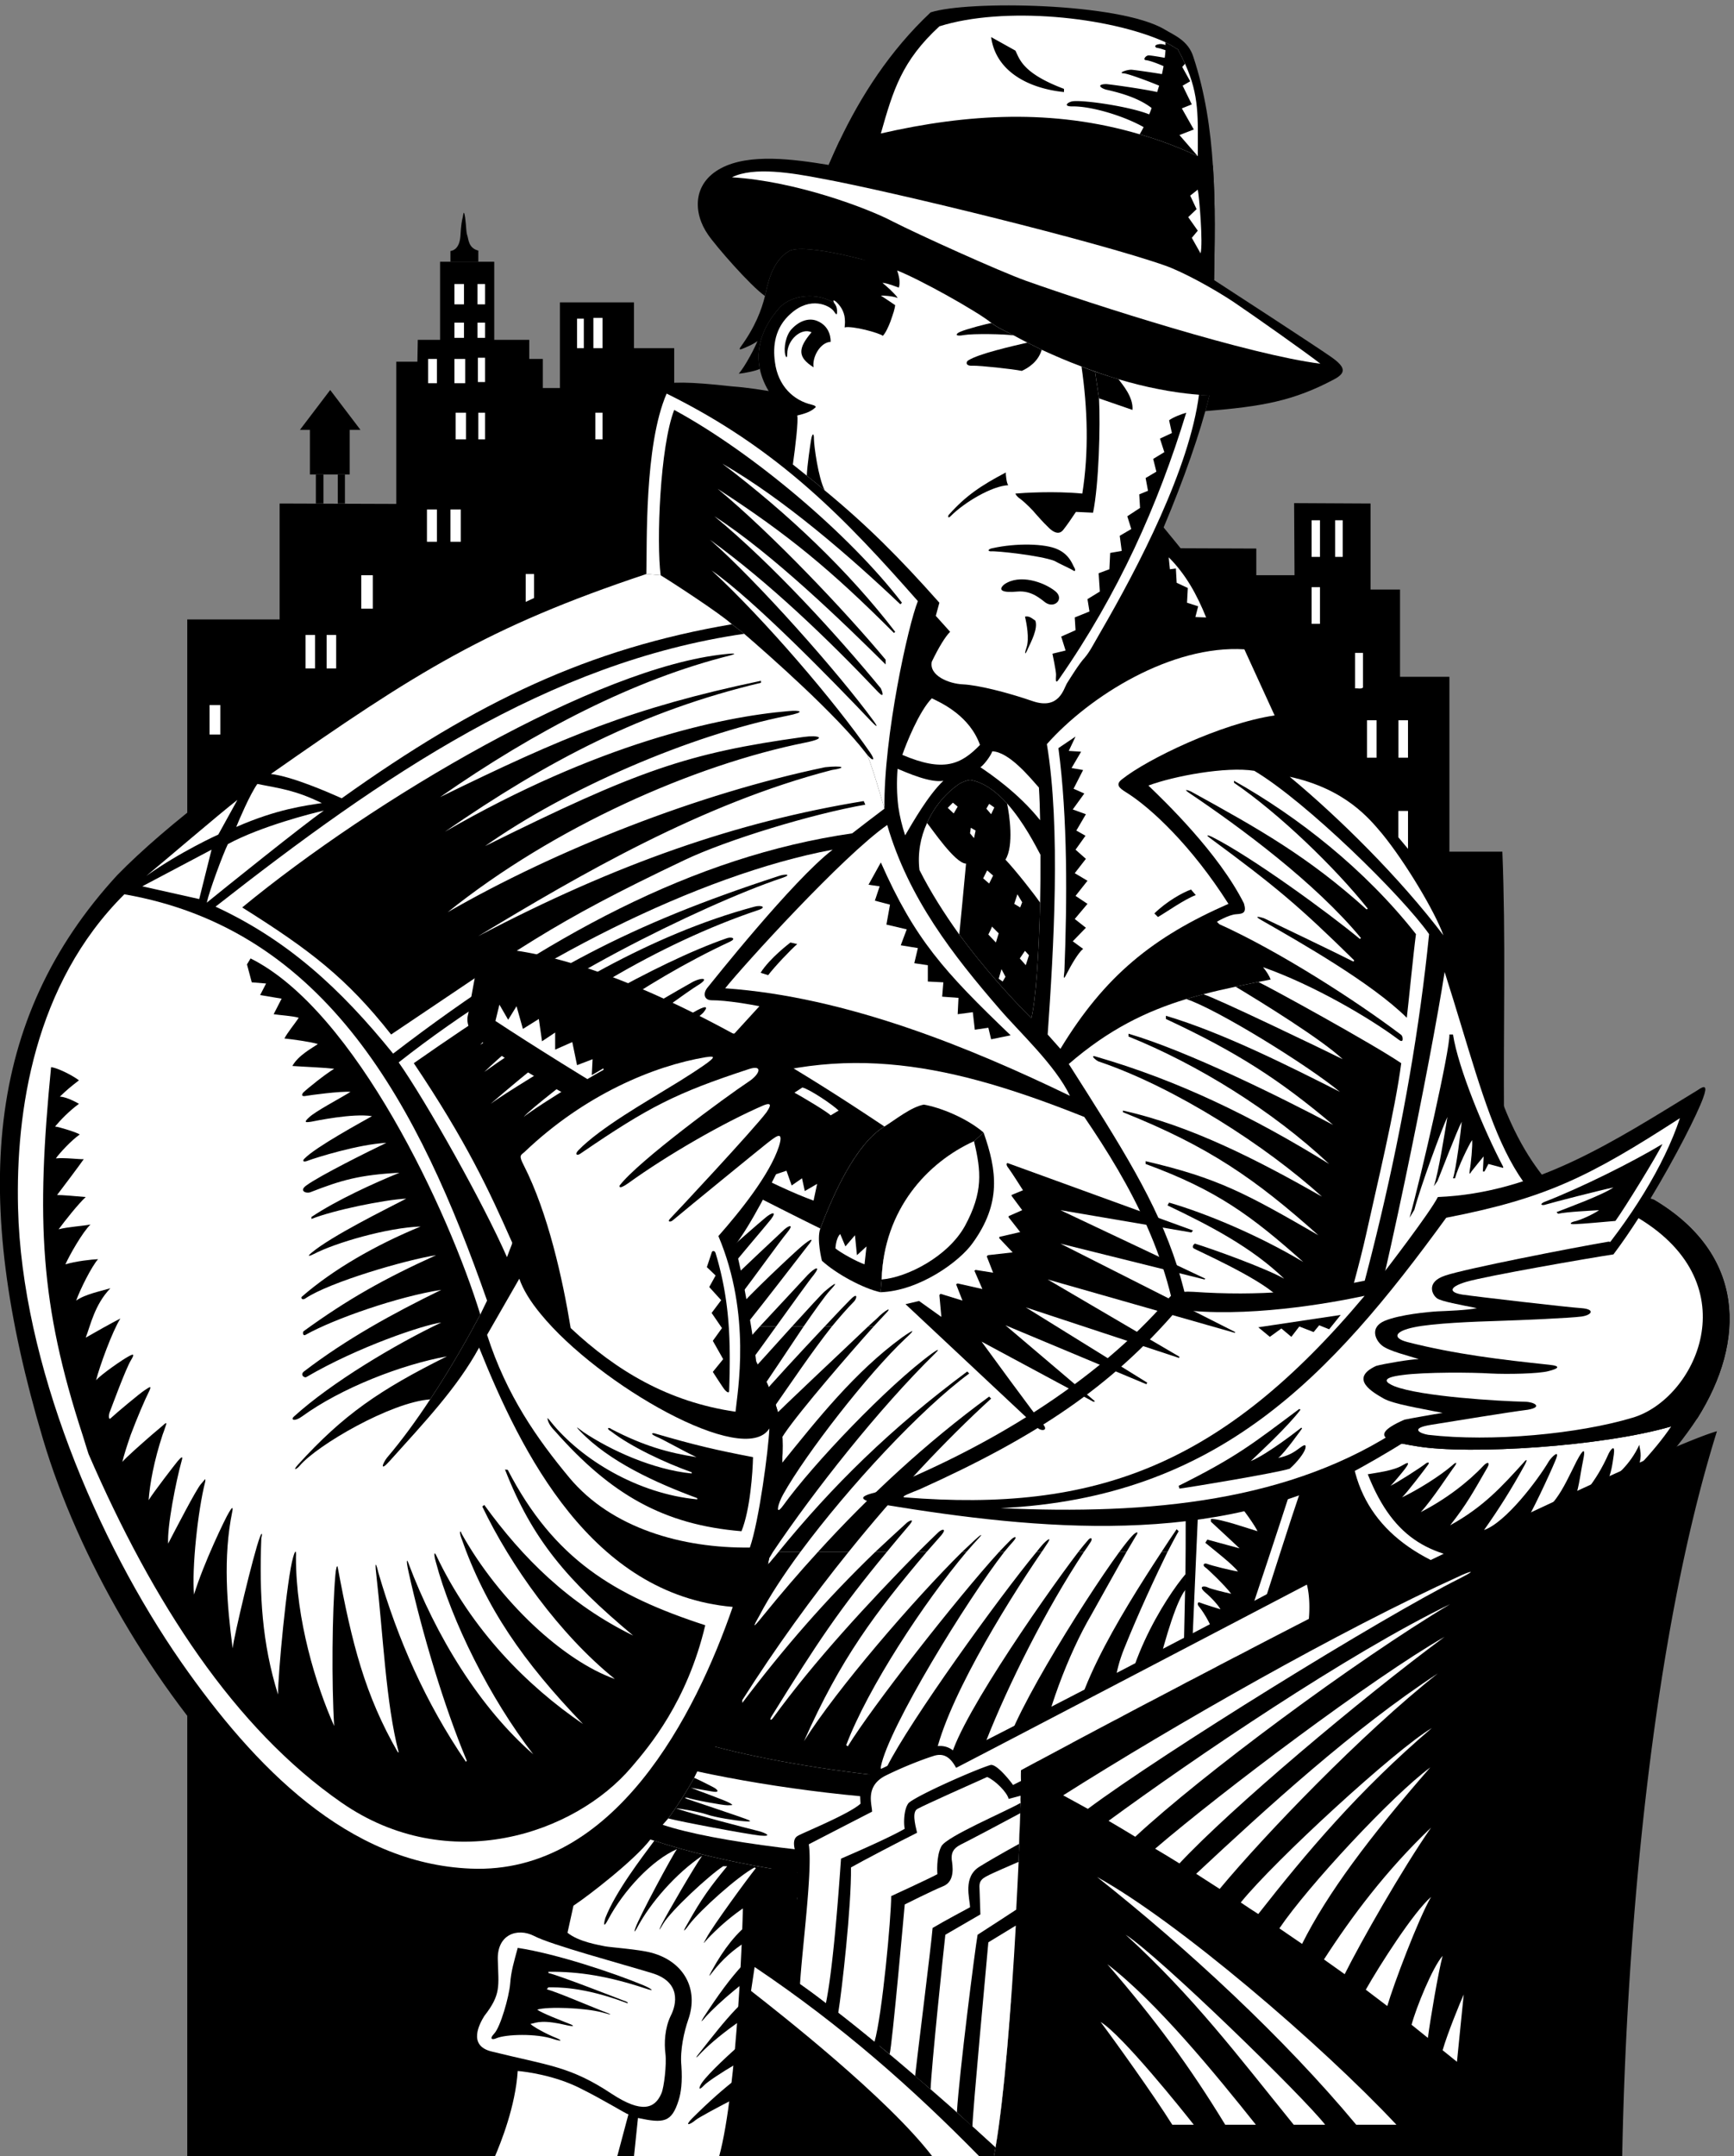 <svg xmlns="http://www.w3.org/2000/svg" xml:space="preserve" width="579.232" height="719.942"><rect width="100%" height="100%" fill="#808080" stroke="none"/><path d="M789.25 4150.25v-291h-232V1.25h3308l-1 2625c-1.36 217.46 4.67 436.54-4 650h-133v439h-124v219h-74v216l-192 1 1-181h-96v67l-257 1v390l-379 509 1-403h-67v228h-320v-773h-440v551h-101v115h-186v-215h-43v73h-34v48h-88v196h-136v-196h-56l-1-55h-53v-357l-293 1" style="fill:#000;fill-opacity:1;fill-rule:nonzero;stroke:none" transform="matrix(.133 0 0 -.133 -11.56 720.108)"/><path d="M953.25 4150.25v73h-18v-73h18m-54 0v73h-19v-73h19m389 607h-70v27c9.19 1 22.82 8.41 25 37 1.59 29.19 4.11 41.32 6 48 1.26 6.96 2.53 21.58 6-2 3.07-24.11 2.14-33.7 5-43 3.69-9.44 2.36-32.72 28-39v-28" style="fill:#000;fill-opacity:1;fill-rule:nonzero;stroke:none" transform="matrix(.133 0 0 -.133 -11.56 720.108)"/><path d="M1252.25 4650.25h-24v51h24v-51m53 0h-19v51h19v-51m295-110h-23v76h23v-76m-47 0h-17v74h17v-74m-301 26h-24v38h24v-38m53 0h-19v38h19v-38m984 107h-24v51h24v-51m54 0h-19v51h19v-51m-54-84h-24v38h24v-38m54 0h-19v38h19v-38m-54-84h-24v50h24v-50m54 0h-19v50h19v-50m-54-84h-24v38h24v-38m54 0h-19v38h19v-38m65-74h-24v50h24v-50m53 0h-19v50h19v-50m-53-85h-24v39h24v-39m53 0h-19v39h19v-39m-1277 190h-22v61h22v-61m71 0h-27v61h27v-61m2-141h-26v67h26v-67m343 0h-18v67h18v-67m1859-295h-19v92h19v-92m-2436-130h-29v84h29v-84m-145-150h-24v84h24v-84m2632-48c-5.12-4.41-13.16-1.4-20-2v89h20v-87m113-176h-24v94h24v-94m-79 0h-24v94h24v-94m79-229h-24v95h24v-95" style="fill:#fff;fill-opacity:1;fill-rule:nonzero;stroke:none" transform="matrix(.133 0 0 -.133 -11.56 720.108)"/><path d="M3623.25 3283.25h-24v95h24v-95m-2318 1172v61h-18v-61h18m0-144v67h-17v-67h17m-121-257v81h-25v-81h25m60 0v81h-26v-81h26m-313-318v84h-24v-84h24m-291-166v74h-27v-74h27m788 323v80h-21v-80h21m1370 410h-17v-44h17v44m55 0h-20v-44h20v44m-29 0h-18v-44h18v44m-52 0h-18v-44h18v44m-26-44v44h-17v-44h17m-26 44h-19v-44h19v44m162 0h-21v-44h21v44m66-44h23v44h-23v-44m-8 44h-20v-44h20v44m-29 0h-21v-44h21v44m-113 61h-17v-44h17v44m55 0h-20v-44h20v44m-29 0h-18v-44h18v44m-52 0h-18v-44h18v44m-26-44v44h-17v-44h17m-26 44h-19v-44h19v44m162 0h-21v-44h21v44m66-44h23v44h-23v-44m-8 44h-20v-44h20v44m-29 0h-21v-44h21v44m491-348v92h-21v-92h21m0-168v92h-21v-92h21" style="fill:#fff;fill-opacity:1;fill-rule:nonzero;stroke:none" transform="matrix(.133 0 0 -.133 -11.56 720.108)"/><path d="M916.25 4335.25h-51v-112h100v112h-49m49 0h27l-76 100-76-100h125m-584-1118c-332.102-361.48-367.277-808.68-186-1417 174.922-587.08 753.215-1312.996 1246-1170l-5-36c-30.43.402-125.9-4.621-121-85 5.14-80.414-14.95-120.609-50-166-35.3-45.055-25.25-120.426 60-135 15.24-95.969-80-207-80-207h2241c-10.26 146.203-24.19 619.438-217 800l-50 185c43.39 81.71 166.3 598.27 186 654 323.25-363.68 629.89-176.56 891 140 19.64 24.36 37.66 49.13 54 74 121.93 193.78 120.8 411.35-109 548-49.1 20.04-155.84 3.79-213-18-67.88 83.61-190.48 170.04-261 652-4.85 110.95-281.21 432.53-462 548 17.49 5.12 40.1 30.25-5 116-45.35 85.09-216.69 300.64-290 389-72.41 87.51-805.73 335.2-1084 355-217.28 24.45-200-.51-214-49-13.33-47.15-46.82-305.08-40-382-452.35-157.57-1045.262-544.47-1291-796" style="fill:#000;fill-opacity:1;fill-rule:nonzero;stroke:none" transform="matrix(.133 0 0 -.133 -11.56 720.108)"/><path d="M3237.25 3479.25c-71.11 11.3-202.09-13.15-266-37 40.04-38.51 176.33-169.02 240-296 6.47-22.16-.35-25.93-19-27-18.95-.89-49-19-49-19 1.99-1.95 4.05-3.76 6-6 150.18-67.7 344.38-192.66 457-278 4.4-3.7 7.11-21.48-5-13-73.95 55.52-215.44 138.35-342 183 9.11-11.29 15.74-21.91 19-31-10.72-2.07-21.07-4.12-31-6-19.57-4.02-38.41-7.86-57-12-27.75-5.79-54.79-12.02-81-19-14.69-3.78-28.98-7.8-43-12-101.1-30.86-194.57-76.23-295-163 265.45-416.7 351.34-552.42 324-1142-2.86-66.44-24.23-534.69-24-615 34.59 15.4 48.5 20.19 69 47 37.35 82.68 168.63 509.34 210 629 156.73 449.93 278.54 934.77 326 1407-67.94 96.37-308.79 332.53-439 410m214-3478h-232c47.29 182.223-16.73 562.07-120 729 46.79 13.469 131.83 41.695 152 52 100.45-137.945 179.87-334.309 200-781m-1814 0h-307c14.12 33.309 51.19 124.25 57 214 22.1-2.031 92.79-11.262 156-43 62.24-30.953 115.14-64.324 122-66l-28-105m-1193 3188 143-32 31 124zm162-41c36.063 29.47 246.848 198.93 294 231-26.93-5.82-158.195-39.1-241-84-13.133-26.95-46.836-118.41-53-147m-152 67c46.602 38.34 180.273 153.04 229 191l-48-87s-95.191-42.91-181-104m279 231c58.176-11.61 94.223-15.16 162-48-42.16-6.68-111.492-14.66-215-60 7.008 17.48 34.168 81.29 53 108m34 25c364.23 255.2 544.39 369.12 943 502l36-3c18.78-11.02 150.79-96.45 179-123-359.1-61.32-637.52-192.56-980-437-31.973 14.29-124.812 55.01-178 61" style="fill:#fff;fill-opacity:1;fill-rule:nonzero;stroke:none" transform="matrix(.133 0 0 -.133 -11.56 720.108)"/><path d="M628.25 3138.25c418.7 327.95 835.26 613.45 1328 685 61.65-53.25 230.57-201.6 306-300 9.82-11.26 46-139 46-139-27.23-20.73-63.81-48.37-81-62-399.79-57.77-771.71-260.54-1153-553-133.496 165.11-265.863 285.31-446 369" style="fill:#fff;fill-opacity:1;fill-rule:nonzero;stroke:none" transform="matrix(.133 0 0 -.133 -11.56 720.108)"/><path d="M2308.25 3384.25s-36.18 127.74-46 139c-75.43 98.4-244.35 246.75-306 300l-31 24c-28.21 26.55-160.22 111.98-179 123l-36 3c2.21 73.58-5.63 322.59 51 453 283.07-139.39 451.03-316.82 631-521-24.2-59.62-86.01-338.99-84-521" style="fill:#fff;fill-opacity:1;fill-rule:nonzero;stroke:none" transform="matrix(.133 0 0 -.133 -11.56 720.108)"/><path d="M2262.25 3523.25c-75.43 98.4-244.35 246.75-306 300l-31 24c-28.21 26.55-160.22 111.98-179 123-10.84 83.39-1.78 322.56 34 415 198.38-107.49 441.24-313.51 572-484l-4-4c-127.17 120.65-293.36 264.91-447 353 166.18-125.72 317.84-270.51 434-422l-3-3c-156.73 156.87-265.69 247.33-443 362 136.76-113.1 322.19-308.96 422-429v-12c-105.29 104.4-285 278.72-430 372 147.25-121.61 310.24-300.75 418-432 2.81-5.92 10.93-27.23-6-10-127.73 134.67-273.96 274.93-423 383 118.85-104.18 322.56-333.58 411-455 13.4-18.62 6.34-13.94-6-1-93.96 99.18-296.62 306.87-401 379 132.63-122.32 309.91-329.7 398-457 15.06-21.7 6.35-23.73-10-2" style="fill:#000;fill-opacity:1;fill-rule:nonzero;stroke:none" transform="matrix(.133 0 0 -.133 -11.56 720.108)"/><path d="M1088.25 2747.25c70.61-100.7 213.01-354.28 272-489 4.39 11.73 8.71 23.33 13 34 17.89 43.28 37.92 74.88 53 84 204.8 121.84 617.68-342.28 626-574 6.32-178.27-85.83-588.61-169-773 264.08-69.754 732.69-122.734 1060-77 37.95 5.223 73.99 11.844 108 20 4.29 152.38 9.44 298.03 12 443 .22 15.7.46 31.34 1 47 1.98 176.95-.14 353.98-12 542-15.42 239.51-127.3 437.82-242 606-326.26 130.11-602.25 193.42-927 66-77.13-29.85-80.48.3-57 27 23.41 26.9 138.5 153.15 168 185-17.52 3.46-81.16 15.2-121 15-18.23.75-20.82 17.17-10 31 10.71 12.95 214.75 270.4 315 347-337.91-63.11-773.9-284.84-1090-534" style="fill:#fff;fill-opacity:1;fill-rule:nonzero;stroke:none" transform="matrix(.133 0 0 -.133 -11.56 720.108)"/><path d="M1724.25 1518.25c83.04-200.02 149.91-385.48 159-489 264.08-69.754 732.69-122.734 1060-77 10.17 119.75 78.84 419.55 121 471-.02 16.13-.54 23.34 0 39-47.18-55.27-174.14-248.55-158-427-9.77 35.07-44.62 119.37 4 240 35.58 88.54 78.59 180.98 109 243h-15c-103.72-158.12-253.57-399.59-219-513 3.61-14.902-96.74-62.227-90-11 15.52 112.34 76.03 269.95 132 365 12.36 21.91 59.36 106.67 89 159h-18c-92.1-125.9-296.85-454.77-290-522-.28-14.695-66.06-8.406-44 49 55.54 140.84 148.95 327.95 245 473h-14c-94.02-123.57-324.09-456.05-323-534 .06-11.488-43.91-24.051-39 7 22.04 137.37 174.09 387 270 527h-13c-96.12-116.52-318.42-424.86-376-540-1.48-9.258-17.55-11.27-15 1 19.61 98.59 216.14 418.21 310 539h-13c-106.83-117.23-319.7-389.53-380-488l-4 3c54.36 143.99 195.46 358.38 302 485h-11c-120.89-119.58-315.34-344.75-397-475 92.41 207.82 177.93 320.98 308 475h-21c-123.34-125.7-260.21-272.73-365-417-4.4-6.14-10.44-6.78-3 5 115.53 186.23 168.91 266.52 289 412h-29c-123.97-119.58-227.73-238.68-334-379v7c84.9 133.46 175.11 258.2 267 372h-77c-47.87-52.3-93.09-105.23-136-158-35.26-44.01-23.77-24.67-10 0 24.21 46.55 59.91 100.7 102 158h-55c-4.96-6.27-9.86-12.34-15-18-19.84-25.56-19.19-13.47-8 3 2.81 4.77 6.11 9.74 9 15h-304m304 0c102.57 152.3 264.95 358.97 408 499 9.68 9.44 9.5 12.34-9-1-110.42-80.42-298-276.89-373-381-22.02-30.22-13.41 4.65 0 28 56.66 101.7 213.6 303.35 307 391 25.13 22.98 22.59 24.45-8 3-119.59-87.01-214.29-207.14-300-313-22.03-26.75-44.34-.98 4 71 40.03 59.07 165.94 204.28 224 269h-14c-59.63-57.19-220.49-207.41-243-232-27.2-28.22-11.28 4.07 10 34 37.2 52.99 90.36 132.59 142 198h-18c-58.75-62.42-138.47-148.21-160-175-11.25-11.53-24.04-13.48-1 15 13.92 18.04 64.18 94.98 108 160h-29c-42.2-46.66-86.4-95.71-96-106-18.37-20.23-25.86-4.07-7 20 8.44 10.08 34.28 45.83 63 86h-41c-9.68-10.96-17.87-19.83-23-26-22.93-24.26-26.34-.52-13 26h-489c74.23-160.15 171.9-370.1 254-566h304" style="fill:#000;fill-opacity:1;fill-rule:nonzero;stroke:none" transform="matrix(.133 0 0 -.133 -11.56 720.108)"/><path d="M2097.25 1518.25c123.91 167.09 303.76 359.57 424 448l-5 5c-191.35-142.22-339.07-287.16-474-453h55m121 0c120.21 149.53 243.06 279.86 358 385l-5 5c-159.7-117.01-303.12-250.54-430-390h77m96 0c17.36 21.09 36.39 43.82 57 68 14.08 16.81-.16 10.92-7 5-27.04-24.57-53.24-48.91-79-73h29m100 0c12.18 13.59 24.27 27.75 37 42 14.85 17.92.96 16.73-10 5-15.84-15.06-31.64-30.96-48-47h21m100 0c11.82 13.55 23.05 26.29 34 38 6.21 7.16 3.52 7.21-13-8-9.66-8.96-20.31-19.14-32-30h11m95 0c8.64 10.36 16.14 19.42 23 27 10.95 12.21 3.89 13.71-7 3-8.23-8.23-17.95-18.45-29-30h13m94 0c3.41 4.92 6.86 9.93 10 15 20.34 28.66 2.07 14.89-9 2-4.18-4.84-9.13-10.73-14-17h13m106 0c5.96 8.16 11.56 16.41 17 25 5.57 8.11 1.29 15.15-8 3-6.41-7.05-14.02-16.73-23-28h14m107 0c10.86 18.32 19.32 32.74 23 39 10.4 14.71.76 11.82-9 1-7.53-7.84-18.57-21.87-32-40h18m103 0c11.29 21.56 20.64 39.54 28 52l-5 5c-11.87-17.16-24.66-36.48-38-57h15m-1060 566c3.01 5.16 6.64 10.81 11 16 24.95 30.53 125.36 160.59 145 186 20.55 24.84 5.86 16.61-14 0-20.34-16.88-138.93-128.52-161-157-21.48-28.46-13.07 10.75 12 41 24.23 31.21 95.04 129.88 112 150 16.54 20.07 6.21 19.29-7 8-12.28-12.23-112.54-104.48-132-126-19.9-20.91-16.55 10.83-3 29 13.25 18.68 83.99 100.6 101 122 16.49 22.15 1.18 16.83-14 4-15.43-12.76-84.21-72.62-113-99-28.16-27.22 36 29 36 29l-461 287c65.21 55.41 369.6 281.18 383 299 14.24 17.36 2.28 15.93-25 0-27.99-16.73-378.46-222.49-427-263 37.48 43.27 397.33 306.38 435 329 37.7 22.6 8.2 21.34-14 8-51.68-28.47-437.28-254.54-504-304 183.01 157.99 378 302.96 601 407 16.42 7.53 5.65 12.84-7 9-182.49-63.21-445.59-218.75-610-336 167.52 161.56 443.45 324.41 687 406 24.81 7.9 7.88 13.44-8 9-267.27-71.66-504.42-221.29-689-347 112.06 130.93 559.06 352.84 758 419 26.67 9.04 8.13 10.65-8 5-382.43-124.58-583.46-236.91-917-470 132.73-197.39 190.41-322.26 246-448 20.32-46.78 55.27-121.84 98-213h489m77 0c39.29 54.4 83.93 116.84 95 130 18.03 23.88 2.61 18.36-16-1-15.12-16.3-80.45-86.74-120-129h41m69 0c27.57 39.6 52.5 74.88 65 89 32.87 35.15-.59 9.12-12-1-5.96-4.77-43.13-45.37-82-88h29m71 0c19.29 23.16 38 44.79 56 63 6.66 7.07 10.94 26.2-12 2-8.34-8.13-32.59-33.65-62-65h18m105 0c12.7 13.78 22.18 24.02 27 29 24.84 24.68 1.34 12.29-20-10-3.48-2.8-10.71-9.75-21-19h14" style="fill:#000;fill-opacity:1;fill-rule:nonzero;stroke:none" transform="matrix(.133 0 0 -.133 -11.56 720.108)"/><path d="M3122.25 1052.25c93.05 277.81 330.88 972.2 396 1264 26.49 120.46 72.64 310.39 88 429-71.64 48.55-325.76 188.09-359 204-19.57-4.02-38.41-7.86-57-12 63.5-37.9 216.73-132.57 269-182-44.66 22.3-321.04 155.2-350 163-14.69-3.78-28.98-7.8-43-12 76.88-24.89 307.05-167.22 386-233-123.03 62.32-293.86 148.59-437 191v-8c179.11-83.68 284.88-152.06 420-266-135.04 71.48-368 186.4-514 229v-7c173.5-69.96 361.29-185.95 504-320-193.94 120.02-379.93 209.83-584 269-5.31 1.89-13.51 3.77-6-4 7.89-7.3 12-8 12-8 192.43-65.16 419.3-211.65 560-339-159.05 90.44-328.96 178.37-500 216v-4c216.71-86.62 332.58-167.62 491-309-179.91 103.85-252.21 143.89-434 186v-7c178.46-65.39 265.3-129.62 396-246-112.26 66.98-244.02 122.12-337 149l-4-7c109.93-52.3 213.14-106.85 293-184-47.46 26.91-182.6 75.43-224 88-4.19-1.76-8.07-8.93-3-12 4.71-3.7 157.93-70.99 208-118-18.25-26.69-96-525-96-525 9.29-6.25 43.84-56.12 48-67-23.75 6.99-90.66 30.82-117 31v-7c11.28-10.15 72-67 72-67l-81 22-5-8c12.95-10.98 70.43-55.34 82-72-12.35 1.44-67.57 14.89-77 19-9.41 3.43-11.99-3.65-6-8 6.74-4.26 50.58-46.47 66-67-18.79 4.09-51.87 12.27-59 16-6.68 3.8-25.51 4.52-7-12 19.17-16.14 35.51-35.61 39-43 0 0-46.2 14.3-52 17-5.51 2.32-6.8-4.59-2-10 4-4.64 30.2-38.75 42-83 11.65-44.52-6.78-191.08-23-236-15.6-45.52-1.36-29.61 5-10" style="fill:#000;fill-opacity:1;fill-rule:nonzero;stroke:none" transform="matrix(.133 0 0 -.133 -11.56 720.108)"/><path d="M2315.25 3343.25c53.48-183.61 164.87-326.59 283-463 49.36-57.44 139.45-140.39 176-217-249.14 120.43-560.63 248.77-866 270 44.43 55.69 295.08 332.15 407 410m973 275c-134.18-19.83-319.75-109.62-383-160-18.15-13.59-6.55-22.79 10-33 62.16-38.52 164.72-134.66 257-280-189.37-83.03-310.76-180.64-422-364l-32 36c15.02 214.32 33.09 518.43-2 729 108.21 121.84 313.32 249.18 496 238l76-166" style="fill:#fff;fill-opacity:1;fill-rule:nonzero;stroke:none" transform="matrix(.133 0 0 -.133 -11.56 720.108)"/><path d="M2299.25 3249.25c85.34-193.36 159.52-274.56 326-434l-49-10-7 29-34-5-5 44-38-5 2 41-41 3 3 36-39 2v41l-34 5 9 38-43 7 15 40-51 12 9 50-38 10 12 36-28 4 31 56m-302-277 19-6c15.14 20.16 57.22 64.75 73 78l-17 4s-52.16-39.23-75-76" style="fill:#000;fill-opacity:1;fill-rule:nonzero;stroke:none" transform="matrix(.133 0 0 -.133 -11.56 720.108)"/><path d="M1527.25 630.25c36.96 24.184 153.92 114.641 193 166 3.55-.77 7.01-1.93 10-3 345.42-113.914 919.59-149.789 1305-76 111.83-214.203 162.36-382.582 127-716h-1483l10 96c64.88-13.984 84.43-11.23 102 44 6.13 18.957 9.87 46.82 7 87-3.83 40.215 7.38 86.98 17 115 28.15 79-12.31 147.891-93 169-31.81 8.496-102.09 13.23-116 16-13.73 3.078-65.44 10.797-94 34l15 68" style="fill:#fff;fill-opacity:1;fill-rule:nonzero;stroke:none" transform="matrix(.133 0 0 -.133 -11.56 720.108)"/><path d="M3035.25 717.25c-385.41-73.789-959.58-37.914-1305 76-32.27-43.531-97.07-127.715-123-194-2.71-8.57-7.15-30.559 7-4 38.48 72.5 109.09 148.789 173 177-10.91-14.035-95.99-172.586-104-197-7.09-18.992 1.44-4.883 3-2 33.49 64.145 99.41 138.672 164 182-19.01-26.605-87.21-143.848-101-171-13.01-26.445-1.9-8.746 3 0 20.14 34.125 116.9 122.992 151 145h10c-42.63-51.82-63.59-80.164-100-145-17.6-29.617-2.1-11.402 5-1 27.39 35.797 121.9 120.949 164 143l3-2c-20.86-25.754-109.54-147.133-124-175-12.14-21.539-5.8-11.426 4-1 10.5 11.059 73.18 76.551 146 108 18.88 10.004 73.94-3.793 89-9-99.01-26.219-162.78-65.531-226-181-10.61-19.168-4.57-11.387 2-3 50.73 65.219 110.54 98.16 200 127 3.71.215 5.39-5.648-1-10-101.39-63.008-149.18-120.312-221-230-10.45-16.883-3.96-9.965 6 2 26.69 29.246 108.01 103.59 176 136 52.93 25.172 53.76 6.746 5-28-92.4-65.039-128.02-111.332-197-199-16.18-19.906-5.55-10.91 3-1 48.47 49.672 142.27 116.664 235 159 6.09.375 22.64-10.496 8-21-43.27-28.105-204.74-162.973-240-212-8.23-11.855-10.66-23.75 5-7 16.17 16.746 134.69 91.309 200 111 5.03-3.359 25.13-10.898 5-20-79.62-34.539-153.64-92.879-235-174-20.07-20.3-6.56-17.047 9-4 14.59 12.074 193.37 105.449 250 123 109.63 34.176 1062.83 287.797 951 502" style="fill:#000;fill-opacity:1;fill-rule:nonzero;stroke:none" transform="matrix(.133 0 0 -.133 -11.56 720.108)"/><path d="M1303.25 353.25c-12.04-19.645-41.99-74.168 18-89 143.31-35.648 196.79-36.402 303-107 73.85-48.25 107.37-37.371 124 2 6.61 15.348 13.16 72.375 10 99-3.54 26.969-1.65 64.406 13 95 15.5 29.703 26.54 86.191-48 108-73.69 22.578-253.34 70.836-295 93-42.09 21.383-93.73 3.66-91-61 1.74-65.312 8.53-85.707-34-140m2412 2621c-32.34-210.12-157.45-833.55-232-1078-27.36-196.16 48.34-328.63 211-405 43.93-15.63 94.32-13.33 147 1 126.08 35.67 265.82 141.84 361 241 33.71 35.52 62.04 70.32 82 100-174.08-50.76-507.23-71.26-637-50-45.63 7.97-143.7 18.85-33 67 14.37 3.07 75.79 14.14 96 17-62.86 12.79-122.51 22.14-148 36-24.76 14.29-89.32 49.45-19 82 18.12 5.23 89.01 17.32 107 17-23.51 8.14-74.23 19.74-92 34-17.41 13.88-31.37 45.77 6 62 38.09 16.04 110.21 22.61 133 24 22.45.93 76.71 2.93 99 8-43.89 8.9-86.42 16.47-99 24-13.12 8.27-30.39 41.67 20 58 50.25 17.04 319.5 69.7 410 85-261.84 78.66-291.94 301-412 677" style="fill:#fff;fill-opacity:1;fill-rule:nonzero;stroke:none" transform="matrix(.133 0 0 -.133 -11.56 720.108)"/><path d="M4202.25 1733.25c-95.18-99.16-234.92-205.33-361-241-155.4 10.3-252.2 52.07-319 221 21.55 3.95 65.54 8.82 88 23 22.76 13.45 10.05-3.2 5-10-5.16-6.95-30.73-37.85-36-42 16.41 7.78 75.23 45.21 90 57 2.17 1.4 10.98 4.3 3-6-7.1-9.8-51.05-67.82-64-80 38.15 18.14 94.1 52.61 127 81 6.05 6.04 14.13 9.84 5-3-9.71-12.28-57.12-85.67-85-115 61.99 31.64 118.88 75.09 158 117 9.51 9.96 16.55 8.14 10-4-36.29-63.01-52.21-92.77-94-146 83.85 46.13 130.63 98.25 184 157 2.8 3.99 13.34 14.61 4-4-34.43-62.92-65.66-112.1-103-165 54.3 18.8 134.5 124.7 163 173 6.61 10.35 30.1 33.6 16 1-13.53-32.72-62.52-138.86-81-164 80.31 43.71 96.19 86.18 134 162 6.13 11.76 26.56 49.59 17 4-9.28-44.85-10.25-75.96-27-111 14.23 8.24 58.05 51.65 91 127 5.14 10.15 16.5 25.15 13-2-3.83-26.19-6.02-46.41-18-72 20.35 14.7 58.88 45.18 82 96 1.02-12.38 8.1-26.29-2-54" style="fill:#000;fill-opacity:1;fill-rule:nonzero;stroke:none" transform="matrix(.133 0 0 -.133 -11.56 720.108)"/><path d="M3326.25 3464.25c123.26-102.2 275.33-252.21 386-398-21.02 59.01-95.65 183.67-154 255-31.59 37.32-91.55 112.36-232 143" style="fill:#fff;fill-opacity:1;fill-rule:nonzero;stroke:none" transform="matrix(.133 0 0 -.133 -11.56 720.108)"/><path d="M2284.25 1667.25c280.48 109.91 555.98 276.12 739 489 6.55 8.12 20.63 17.66 61 15 162.08-11.15 307.93.51 469 36 17.8 23.4 124.73 162.13 145 202 246.1 10.06 442.67 140.32 652 268 18.13 12.7 26.12 12.72 14-20-14.48-39.75-67.97-146.2-132-252-9.51-16.03-19.73-32.53-30-49-20.81-32.15-42.08-63.4-63-91-192.6-258.07-435.42-424.61-632-534-366.16-203.25-818.57-156.48-1196-95-49.73 7.56-83.39 17.61-27 31" style="fill:#000;fill-opacity:1;fill-rule:nonzero;stroke:none" transform="matrix(.133 0 0 -.133 -11.56 720.108)"/><path d="M2359.25 1655.25c479.57-38.37 797.67 80.01 1155 506-88.41-18.9-299.54-56.68-470-34-166.2-193.52-353.05-319.19-648-452-19.16-7.77-50.28-18.85-37-20" style="fill:#fff;fill-opacity:1;fill-rule:nonzero;stroke:none" transform="matrix(.133 0 0 -.133 -11.56 720.108)"/><path d="M2600.25 1628.25c373.01-17.26 731.31 15.93 1011 205 35.58 2.5 181.3 47.73 86 60 277.07 180.5 528.37 472.95 609 714-226.72-146.44-335.33-201.2-587-250-290.88-399.87-573.47-702.61-1119-729" style="fill:#fff;fill-opacity:1;fill-rule:nonzero;stroke:none" transform="matrix(.133 0 0 -.133 -11.56 720.108)"/><path d="m3247.25 2082.25 207 31-29-36-25 10-14-17-36 14-20-26-25 21-29-21-29 24m-198-405c26.06 3.21 243.34 39.17 277 50 19.1 16.8 36.03 39.18 39 50 2.56 10.79-.21 12.27-14 2-13.59-10.25-27.76-19.87-54-25 15.44 11.16 60 74 60 74l-2 2s-83.51-66.35-127-84c21.14 20.27 93.73 87.24 125 129l-3 2c-118.95-88.75-156.44-119.78-303-193l2-7m1213 865c-12.61-27.63-95.36-161.99-118-193-27.8-2.29-81.39-7.52-101-8-18.91-1.2-10.6 5.01-1 7 8.82 1.36 43.24 15.6 61 28-22.82-1.52-81.44-4.17-103-9l-4 4c22.13 8.9 114.53 42.34 143 62-30.38-6.14-153.34-37.68-174-44-6.89-.78-11.12 1.61-1 7 94.23 36.51 223.57 101.09 298 146" style="fill:#000;fill-opacity:1;fill-rule:nonzero;stroke:none" transform="matrix(.133 0 0 -.133 -11.56 720.108)"/><path d="M4127.25 2297.25c-90.5-15.3-359.75-67.96-410-85-50.39-16.33-33.12-49.73-20-58 12.58-7.53 55.11-15.1 99-24-22.29-5.07-76.55-7.07-99-8-22.79-1.39-94.91-7.96-133-24-37.37-16.23-23.41-48.12-6-62 17.77-14.26 68.49-25.86 92-34-17.99.32-88.88-11.77-107-17-70.32-32.55-5.76-67.71 19-82 25.49-13.86 85.14-23.21 148-36-20.21-2.86-81.63-13.93-96-17-110.7-48.15-12.63-59.03 33-67 129.77-21.26 462.92-.76 637 50 18.3 5.02 47.54 12.48 66 21 121.93 193.78 120.8 411.35-109 548l-9 3c-9.51-16.03-19.73-32.53-30-49-14.53-22.31-29.22-44.32-44-65l-31 6" style="fill:#000;fill-opacity:1;fill-rule:nonzero;stroke:none" transform="matrix(.133 0 0 -.133 -11.56 720.108)"/><path d="M4139.25 2265.25c20.92 27.6 42.19 58.85 63 91 280.29-168.96 142.52-454.68-15-501-135.93-40.85-353.52-61.47-513-43-19.93 3.04-48.18 16.2 6 25 53.87 8.66 194.58 31.79 244 38 39.14 6.98 15.27 19.52-6 20-66.54 1.54-262.39 13.06-329 39-21.15 8.75-37.18 20.86 19 28 56.87 7.94 179.26 6.8 222 4 42.68-2.22 121.93-.66 146 6 23.66 5.91 33.81 12.69 1 16-118.84 12.57-234.58 26.14-356 57-38.65 10.45-30.91 27.14 17 37 47.55 10.24 153.04 14.26 212 16 59.17 1.87 182.26 7.29 209 11 26.02 3.82 34.73 18.17 0 21-35.61 2.2-266.2 29.09-299 34-32.52 5.14-37.17 18.02 9 32 50.93 15.1 312.22 60.32 370 69m-1117 1750c42.77-42.54 70.86-93.64 94-151l-27 1 7 27-28 9 2 37-28 13-2 36-15-2-3 30" style="fill:#fff;fill-opacity:1;fill-rule:nonzero;stroke:none" transform="matrix(.133 0 0 -.133 -11.56 720.108)"/><path d="M2745.25 3536.25c23.45-176.04 21.91-384.23 15-560-.35-7.43-5.3-29.39 6-6 11.82 22.81 28.89 52.34 41 62l-26 19 33 34-28 22 32 38-30 20 30 38-32 19 28 36-26 23 25 35-23 13 24 41-33 12 29 40-27 12 24 47-29 5 24 41-31 2 17 36-43-29m241-415 9-9c18.75 10.62 67.21 45 95 55l-12 14c-21.74-7.84-61.02-29.78-92-60m-295 401c2.22-26.08 4.04-54.52 5-85 1.66-26.12 2.57-53.82 3-82 .8-28.78 1.13-58.04 1-87 .48-173.74-8.65-352.6-23-410-56.7 56.54-122.42 130.44-181 210-37.85 52.8-72.8 107.79-100 162-14.35 29.29-26.57 58.22-36 87-7.83 23.97-13.62 47.95-17 71-4.12 33.07-4.34 64.85-2 96 1.48 12.71 3.14 25.63 5 38 138.45-61.21 172.54-13.27 247 71 20.17-2.2 90.33-16.76 98-71" style="fill:#000;fill-opacity:1;fill-rule:nonzero;stroke:none" transform="matrix(.133 0 0 -.133 -11.56 720.108)"/><path d="M2699.25 3355.25c-.43 28.18-1.34 55.88-3 82-21.81 24.52-74.46 89.31-117 91-5.22-14.19-23.53-36.61-30-40 24.22-16.27 95.93-64.98 150-133m-356 33c3.38-23.05 9.17-47.03 17-71 20.48 34.63 58.04 100.78 96 137-32.93-5.82-90.2 19.86-115 30-2.34-31.15-2.12-62.93 2-96m153-320c58.58-79.56 124.3-153.46 181-210 11 44.16 18.98 160.14 22 290 .81 39.23 1.25 79.54 1 120-12.15 22.59-42.06 82.2-84 129-26.38 29-57.75 53.11-92 59-7.98-.03-19.28-5.06-27-9-34.94-23.68-64.12-58.37-82-99-16.54-35.8-23.95-76.41-19-118 27.2-54.21 62.15-109.2 100-162" style="fill:#fff;fill-opacity:1;fill-rule:nonzero;stroke:none" transform="matrix(.133 0 0 -.133 -11.56 720.108)"/><path d="M2496.25 3068.25c58.58-79.56 124.3-153.46 181-210 11 44.16 18.98 160.14 22 290-14.65 21.56-61.38 80.85-87 108 21.6 34.66 9.96 113.35 4 141-26.38 29-57.75 53.11-92 59-7.98-.03-19.28-5.06-27-9-34.94-23.68-64.12-58.37-82-99 11.63-13.54 70.37-101.56 98-102-2.73-31.89-17-178-17-178" style="fill:#000;fill-opacity:1;fill-rule:nonzero;stroke:none" transform="matrix(.133 0 0 -.133 -11.56 720.108)"/><path d="m2566.25 3229.25-10-20 15-13 10 20-15 13m12-141c-.17-3.11-9-20-9-20l19-20 7 23-17 17m24-107-7-24 10-7 7 12-10 19m59 46-13-19 15-17 8 25-10 11m-19 142-8-24 15-9 5 13-12 20m-162 230-13-13 15-14 10 17-12 10m45-63-2-14 10-12 4 19-12 7m46 60-7-12 12-14 8 17-13 9" style="fill:#fff;fill-opacity:1;fill-rule:nonzero;stroke:none" transform="matrix(.133 0 0 -.133 -11.56 720.108)"/><path d="M695.25 3136.25c169.434-106.42 262.438-177.19 374-319 322.71 215.88 396.78 276.55 737 438 106.23 50.61 320.41 115.77 454 139l-4 9c-317.82-51.71-622.28-157.49-968-339 255.69 154.5 562 332.79 888 417 40.22 5.95 26.82 11.65-17 7-319.57-66.63-675.66-207.14-948-364 267.18 214.39 618.32 369.65 899 426 56.66 11.41 32.45 19.21-5 14-290.76-40.2-416.37-83.75-800-274 204.48 144.48 515.56 278.47 758 327 50.73 10.11 32.57 14.6 5 12-173.98-14.65-481.63-82.32-864-303 260.36 179.76 496.94 303.43 794 374v5c-323.46-67.76-495.75-140.36-806-292 240.24 167.69 489.27 296.14 730 356 10.15 3.02 17.42 6.35-13 3-322.55-32.14-885.31-365.44-1214-636m2948-67c-5.93-43.56-19.2-178.64-23-210-88.37 87.56-267.8 189.33-365 245-23.4 13.24-1.02 7.27 6 5 6.38-2.75 195.48-93.7 225-109l2 3c-139.55 137.25-198.19 186.2-362 307-15.57 11.38-.68 5.81 5 3 97.69-48.81 294.2-191.93 371-256l3 2c-115.18 139.4-303.11 278.05-431 364-18.16 12.34-1.93 6.77 4 4 172.56-94.91 295.09-164.16 441-296l3 2c-83.12 104.17-223.46 239.29-336 316v5c160.02-89.92 329.02-222.25 457-385m84-252c1.86-36.86-69.74-351.53-100-460l12 20c15.07 57.52 69.13 204.04 83 233-7.32-43.45-22.49-140.05-34-174l9 13c5.61 13.05 48.57 126.01 61 149-2.09-22.67-14.44-121.09-22-142h5c7.96 28.95 34.46 83.46 43 96 1.63-12.41-3.05-61.41-6-76-2.07-15.55 2.07-5.88 5-2 2.94 4.21 30 37 30 37l-2-38h4l10 19 37-10v3c-48.09 90.95-113.04 248.04-126 332h-9m-2340-2293c-9.43-35.148-16.7-57.832-19-90-2.73-33.152-24.81-109.422-40-125-14.96-16.242-2.08-15.469 5-12 24.05 10.367 100.91 12.715 144-2 19.85-6.266 24.87-4.422 4 4-21 8.324-54.83 26.582-62 34 17.43 4.098 30.67 11.363 95-4 15.17-2.914 16.11-.559 1 5-15.04 6.168-67.56 26.086-79 35 26.07 8.203 119.89 4.57 163-7 30.16-8.781 25.68-5.832-3 5-28.26 10.941-111.88 46.68-136 53l4 5c21.75-.125 85.61 1.914 193-38 9.01-4.473 10.4.363-5 5-11.85 4.445-157.72 61.723-188 69v3c78.13.973 152.61-11.879 241-41 34.17-11.73 13.35.563-2 7-74.66 31.066-218.82 79.227-316 94m-14 1768c17.89 43.28 37.92 74.88 53 84 204.8 121.84 617.68-342.28 626-574 6.32-178.27-85.83-588.61-169-773l-510 1263" style="fill:#000;fill-opacity:1;fill-rule:nonzero;stroke:none" transform="matrix(.133 0 0 -.133 -11.56 720.108)"/><path d="M399.25 3169.25c509.164-88.27 740.26-532.89 911-1020-4.66-9.73-10.55-21.43-17-35-28.6-53.93-73.45-133.98-126-213-33.71-51.4-70.67-102.2-108-146-10.89-13.5-20.41-38.68 7-8 85.87 95.61 169.14 183.18 224 284 106.24-264.65 282.64-620.08 637-651-92.43-267.77-296.22-672.293-658-657-307.836 12.465-543.445 254.957-727 518-211.57 304.08-400.617 751.16-410 1140-6.02 241.84 40.004 562.45 267 788" style="fill:#fff;fill-opacity:1;fill-rule:nonzero;stroke:none" transform="matrix(.133 0 0 -.133 -11.56 720.108)"/><path d="M1167.25 1901.25c52.55 79.02 97.4 159.07 126 213-78.37 255.8-313.055 762.38-577 894l-9-15 12-45 36-3-15-29 54-9-20-39c13.039-2.25 49.371-4.45 63-9-10.168-15.29-28.035-36.65-36-52 17.895-1.68 68.934-8.77 84-14-15.078-10.5-49.234-28.26-64-55 33.086-2.29 76.734-3.75 105-7-21.23-12.82-65.141-47.63-78-60-6.207-8.43-.363-9.69 8-8 8.383 1.66 86.289 12.13 111 10-28.656-17.73-88-48.67-104-64-16.16-14.48-6.137-12.5 5-11 10.68 2.02 104.938 21.86 153 14-24.23-13.65-141.281-77.37-169-106-5.18-4.22-6.809-12.08 10-5 16.688 6.32 125.344 40.64 195 44-42.82-20.36-167.305-82.2-201-107-18.777-13.37-1.012-20.83 10-17 77.965 30.48 123.426 43.59 224 49-63.68-26-157.262-68.38-221-111v-5c55.574 22.09 181.87 48.09 238 51-52.01-27.05-187.273-93.58-238-136-15.172-12.49-.375-6.28 6-3 53.379 27.95 185.01 66.27 268 69-113.31-46.63-219.492-107.7-298-176-3.875-2.75.508-9.84 8-5 60.609 41.38 254.66 97.6 329 109-129.96-58.8-221.996-110.48-333-191-2.852-3.69-1.102-12.75 5-9 72.02 40.46 233.61 96.47 341 113-122.68-59.79-238.906-123.79-345-205-10.535-8.5 1.422-16.87 6-14 130.004 76.14 294.59 131.04 339 137-113.84-54.07-275.305-150.04-370-236-9.5-8.76 1.996-13.16 20 0 98.988 71.92 250.32 130.28 364 151-169.08-84.23-259.801-146.38-374-272-15.648-17.9-1.652-10.14 4-3 43.906 52.25 229.91 160.13 328 167" style="fill:#000;fill-opacity:1;fill-rule:nonzero;stroke:none" transform="matrix(.133 0 0 -.133 -11.56 720.108)"/><path d="M1391.25 2204.25c9.17-27.16 27.96-57.66 54-89 144.68-176.93 511.77-387.14 574-287-2.11-52.86-26.05-233.68-49-299-170.32-1.93-347.07 48.46-453 175-81.43 97.94-158.02 206.82-207 359l81 141" style="fill:#fff;fill-opacity:1;fill-rule:nonzero;stroke:none" transform="matrix(.133 0 0 -.133 -11.56 720.108)"/><path d="M294.25 1812.25c4.594-15.63 9.867-31.44 15-48 162.172-374.41 367.184-689.18 635-875 269.08-187.031 586.54-79.031 729 89 44.54 52.05 139.59 164.29 185 356-228.62 74.35-379.98 165.81-496 390l-7 1c68.59-176.01 156.11-278.04 322-417-160.96 78.76-277.83 194.8-374 328l-5-4c70.89-148.2 193.52-320.4 333-433-129.88 46.17-289.7 194.68-385 365-2.48 10.22-6.63 5.05-1-10 61.3-175.62 155.54-311.41 306-468-141.07 96.34-280.07 236.18-369 424-4.55 9.95-6.32 2.67-1-16 39.67-150.04 136.8-344.23 245-484-133.79 116.41-244.41 295.57-314 481-2.89 9.11-6.17 8.28 1-24 33.79-152.81 89.44-338.13 146-473l-2-3c-102.81 150.43-171.54 308.56-220 475-1.31 6.48-11.26 45.43-5-7 16.88-147.36 23.88-321.43 56-444h-2c-82.87 143.78-115.266 272.33-151 464-1.758 9.8-5.059-5.26-6-19-8.164-91.82-9.68-271.28-3-379-46.441 103.93-96.027 267.34-96 423 1.492 27.51-4.48 9.87-7 1-15.82-53.24-38.488-297.36-38-345-40.086 128.19-47.344 249.09-42 393 3.074 9.91 1.883 17.42-4 1-15.695-41.66-64.781-247.23-68-278-14.332 109.59-24.449 228.29-1 343 2.965 14.51-1.223 10.77-9-3-7.969-12.92-62.652-125.44-87-205-5.812 64.82 9.398 209.68 28 283 1.621 11.87.102 6.13-11-6-11.508-12.99-64.254-115.04-82-149-2.855 41.5 19.371 155.74 34 208 4.348 14.14-1.887 8.26-10-1-7.418-8.96-59.516-76.31-73-98 2.898 40.82 13.555 98.94 35 164h-27c-26.34-22.97-64.266-56.25-74-68 3.777 16.48 11.789 41.38 21 68h-121m121 0c15.582 41.32 34.77 86.74 47 111 5.957 14 .133 8.66-12 1-11.707-7.45-71.734-57.59-86-71-4.828-3.68-4.859 9.52-1 18 3.676 9.11 39.715 107.96 53 129 9.75 16.39 5.449 15.63-8 8-12.621-6.66-67.672-44.37-80-59 8.68 34.69 40.469 122.16 61 155-20.687-10.34-68.016-37.11-87-48 11.949 30.74 22.25 82.74 62 124-21.16-6.59-63.367-14.62-86-31 10.27 28.77 38.965 85.96 55 104-15.266-.59-55.73-4.97-82-13 9.922 22.4 43.102 81.14 63 100-20.055-3.89-56.328-5.8-80-12 16.566 22.5 49.301 63.74 68 81-25.758 2.12-59.652 5.35-72 5 14.859 19.44 56.461 74.74 67 90-10.687-.57-48.875 4.31-70 2 8.641 12.69 39.969 46.28 60 60-5.574 4.58-50.934 18.94-62 20 13.355 16 34.934 38.63 60 57 0 0-29.336 17.56-48 18 18.617 17.94 26.703 24.43 48 41-18.785 14.08-55.215 31.67-70 33-37.684-383.72-27.879-595.81 79-923h121m80 0c2.461 6.41 4.742 12.97 7 20 5.148 13.55 1.715 10.95-8 2-3.441-2.8-13.379-11.29-26-22h27m1483-56c-.71-36.33-6.99-132.2-29-186-195.37 16.16-327.94 92.02-469 252-13.3 13.5-17.02 23.46-18 30-2.17 5.61 4.9-2.89 8-7 75.91-94.66 218.63-181.18 368-195v3c-103.52 38.31-221.46 91.66-295 169-15.76 16.66-1.08 4.28 9-3 68.43-45.97 175.01-94.43 272-104v3c-67.77 24.21-152.69 64.18-203 103-11.93 6.13-7.16 12.1 2 5 79.86-41.58 142.67-59.17 213-70-32.65 15.02-84.14 44.83-102 52-17.31 7.9-6.87 9.45-1 7 98.74-28.8 152.26-41.24 245-59" style="fill:#000;fill-opacity:1;fill-rule:nonzero;stroke:none" transform="matrix(.133 0 0 -.133 -11.56 720.108)"/><path d="M1765.25 849.25c24.59 33.426 50.63 75.016 65 102 3.17 6.395 5.8 11.813 8 16 393.27-84.863 985.38-125.59 1328 8l53-158c-295.02-131.168-1211.87-69.715-1468 16 4.6 4.805 9.04 10.43 14 16" style="fill:#fff;fill-opacity:1;fill-rule:nonzero;stroke:none" transform="matrix(.133 0 0 -.133 -11.56 720.108)"/><path d="M1765.25 849.25c24.59 33.426 50.63 75.016 65 102 11.48-4.824 35.59-17.145 47-23 11.96-5.953 20.44-15.816-4-11-24.83 4.063-51 9-51 9 22.44-9.195 85.45-31.301 97-38 12.32-7.117 6.03-5.242-5-6-11.67-.156-89.54 14.234-101 19-3.55.066-11.15 1.059-1-3 11.12-3.727 135.6-45.457 147-50 11.21-4.25 20.82-8.207-4-6-19.37 1.348-73.4 9.691-93 17-19.34 6.508-69.03 15.402-77 15 49.1-16.133 168.86-47.281 208-57 12.44-3.176 38.84-14.285 2-11-36.2 4.215-194.38 33.836-230 43m294 3413c6.24-4.54 12.6-9.46 19-14 11.88-9.68 23.53-18.85 35-28 15.46-12.32 30.45-24.5 45-37 106.98-88.28 187.33-168.62 288-282l-9-33 36-40c-12.52-12.36-29.08-39.91-46-75-34.77-69.29-71.66-167.76-81-231 2.55-.66 4.84-1.66 7-3 103.07-43.9 146.66-24.94 195 25 14.1 13.75 28.41 30.45 45 49 20.17-2.2 90.33-16.76 98-71-4.14 42-4.14 87.22-14 107 14.89-4.7 80.21-12.24 100 35 20.41 48.23 50.55 95.96 66 114 83.48 97.38 219.17 416.34 271 604 3.8 13.41 7.16 26.49 10 39-8.75.18-17.53.79-26 2-67.82 5.33-135.77 19.37-202 39-31.45 9.39-62.67 20.08-93 32-34.4 12.84-67.72 27.17-100 42-12.1 6.14-24.23 12.07-36 18-11.46 5.84-22.6 11.65-34 18-18.96 10.01-39.38 18.35-56 31-38.36 31.26-184.08 111.66-237 132 3.3-9.39 9.2-30.06 4-43-5.95 1.59-28.96 11.77-41 12 9.4-7.68 34.65-29.54 38-38-11.73 5.11-37.86 6.45-42 6 8.28-5.1 36-24 36-24-1.15-13.56-17.62-63.65-31-77-8.23 7.15-77.23 26.08-96 21 1.52 16.3 3.85 41.42-22 65-7.64 5.4-7 2.31-4-4-39.45 27.1-107.47 22.43-138-12-47.02-53.34-58.56-106.23-49-153 9.05-43.5 35.77-81.8 70-111 .48-12.4-2.04-102.84-6-115" style="fill:#000;fill-opacity:1;fill-rule:nonzero;stroke:none" transform="matrix(.133 0 0 -.133 -11.56 720.108)"/><path d="M1995.25 4488.25c-9.56 46.77 1.98 99.66 49 153 30.53 34.43 98.55 39.1 138 12-3 6.31-3.64 9.4 4 4 25.85-23.58 23.52-48.7 22-65 18.77 5.08 87.77-13.85 96-21 13.38 13.35 29.85 63.44 31 77 0 0-27.72 18.9-36 24 4.14.45 30.27-.89 42-6-3.35 8.46-28.6 30.32-38 38 12.04-.23 35.05-10.41 41-12 5.2 12.94-.7 33.61-4 43-41.29 18.6-236 71.77-273 48-43.11-27.21-52.57-84.3-59-112-8.58-34.36-24.26-77.5-62-129-3.18-5.02-1.46-6.05 4-4 4.62 1.64 30.27 12.1 39 20-3.59-11.17-29.84-62.67-47-82 16.28 1.24 44.81 7.59 53 12" style="fill:#000;fill-opacity:1;fill-rule:nonzero;stroke:none" transform="matrix(.133 0 0 -.133 -11.56 720.108)"/><path d="M2008.25 4671.25c6.43 27.7 15.89 84.79 59 112 37 23.77 231.71-29.4 273-48 52.92-20.34 198.64-100.74 237-132 16.62-12.65 37.04-20.99 56-31 11.4-6.35 22.54-12.16 34-18 11.77-5.93 23.9-11.86 36-18 32.28-14.83 65.6-29.16 100-42 30.33-11.92 61.55-22.61 93-32 66.23-19.63 134.18-33.67 202-39 8.47-1.21 17.25-1.82 26-2-2.84-12.51-6.2-25.59-10-39 142.6 11.47 220.77 25.48 322 79 32.12 16.66 31.32 30.84-6 57-37.24 26.13-257.08 169.19-294 193 1.38 89.2 3.92 187.18-3 287-5.8 91.36-19.64 184.3-49 273-12.75 41.59-49.07 55-72 69-114.1 68.06-495.98 73.09-588 43-102.51-96.19-175.47-210.58-229-323-9.48-20.23-18.36-40.17-27-60-89.77 14.8-199.33 29.28-270-8-73.31-38.62-70.28-113.69-33-167 18.84-27.84 106.93-129.14 143-154" style="fill:#000;fill-opacity:1;fill-rule:nonzero;stroke:none" transform="matrix(.133 0 0 -.133 -11.56 720.108)"/><path d="M3136.25 4711.25c1.38 89.2 3.92 187.18-3 287-5.49 6.54-22.39 18.14-38 24-48.72 22.88-97.44 41.06-146 55-217.11 64.32-432.66 51.79-650 2-23.76-4.62-74.41-12.62-104-19-9.48-20.23-18.36-40.17-27-60 171-33.69 912.46-220.02 968-289" style="fill:#000;fill-opacity:1;fill-rule:nonzero;stroke:none" transform="matrix(.133 0 0 -.133 -11.56 720.108)"/><path d="M2208.25 4592.25c18.77 5.08 87.77-13.85 96-21 13.38 13.35 29.85 63.44 31 77 0 0-27.72 18.9-36 24 4.14.45 30.27-.89 42-6-3.35 8.46-28.6 30.32-38 38 12.04-.23 35.05-10.41 41-12 5.2 12.94-.7 33.61-4 43 52.92-20.34 198.64-100.74 237-132 16.62-12.65 37.04-20.99 56-31 11.4-6.35 22.54-12.16 34-18 11.77-5.93 23.9-11.86 36-18 32.28-14.83 65.6-29.16 100-42 30.33-11.92 61.55-22.61 93-32 66.23-19.63 134.18-33.67 202-39-23.7-183.77-150.62-429.48-248-597-19.29-33.39-26.04-47.58-39-63-13.84-14.73-36.45-51.45-45-65-8.04-14.24-20.05-66.69-86-44-66.87 23.02-137.64 40.15-174 42-37.33 1.5-86.38 22.56-79 57 16.92 35.09 33.48 62.64 46 75l-36 40 9 33c-100.67 113.38-181.02 193.72-288 282-14.55 12.5-29.54 24.68-45 37-11.47 9.15-23.12 18.32-35 28 6.53 45.84 14.06 110.41 11 123 9.43 2.3 31.5 7.44 43 18 3.4 2.19 7.27 5.46-6 9-47.08 10.79-85.44 47.83-93 107-5.61 40.1-.61 86.55 40 122 49.89 44.41 96.54 20.05 107 7 4.4-5.51 9.77-16.66 9 0-.21 9.05-3.35 14.71-7 19-3 6.31-3.64 9.4 4 4 25.85-23.58 23.52-48.7 22-65" style="fill:#fff;fill-opacity:1;fill-rule:nonzero;stroke:none" transform="matrix(.133 0 0 -.133 -11.56 720.108)"/><path d="M2577.25 4603.25c16.62-12.65 37.04-20.99 56-31-21.71 3.52-101.33 4.93-125 1-23.23-4.45-22.1 2.64-10 8 12.73 5.98 71.68 21.83 79 22m126-67c-12.1 6.14-24.23 12.07-36 18-37.18-8.79-122.6-27.77-149-45-4.99-3.37-7.17-14.26 12-13 19.36.41 99.92-8.29 123-13 16.28 7.22 41.4 23.13 50 53m144-122c3.49-70.03-.34-215.56-15-287l-43 2c-7.5-11.45-23.64-35.09-31-44-6.7-9.51-17.88-13.82-36 3-18.42 17.79-27.81 29.34-34 36-5.65 7.48-26.29 28.27-38 37-11.73 8.02-13 14-13 14 19.51 1.83 98.1 6.7 168 0 16.61 104.03 13.39 213.4-2 319 11.05-4.54 22.39-8.71 34-13l10-67" style="fill:#000;fill-opacity:1;fill-rule:nonzero;stroke:none" transform="matrix(.133 0 0 -.133 -11.56 720.108)"/><path d="M2837.25 4481.25c19.39-6.62 39.21-13.07 59-19 9.14-12.7 37.57-44.3 35-77-20.14 6.8-62.58 21.64-84 29l-10 67m-679-298c-14.55 12.5-29.54 24.68-45 37 1.05 25.68 8.48 76.11 11 91 2.51 15.25 7.34 17.81 7 0 .34-17.36 10.57-95.11 27-128" style="fill:#000;fill-opacity:1;fill-rule:nonzero;stroke:none" transform="matrix(.133 0 0 -.133 -11.56 720.108)"/><path d="M2548.25 3544.25c-48.34-49.94-91.93-68.9-195-25 9.18 26.98 41.76 108.98 74 142 26.78-12.58 95.3-45 121-117" style="fill:#fff;fill-opacity:1;fill-rule:nonzero;stroke:none" transform="matrix(.133 0 0 -.133 -11.56 720.108)"/><path d="M2173.25 4556.25c.05 18.98-7.83 41.28-33 52-19.48 8.59-44.17 2.39-65-20-14.42-14.92-20.62-47.32-16-65 1.67-5.36 4.63-10.64 5 3-.37 33.75 34.09 66.27 61 54-34.73-40.79-35.45-62.57 5-88-3.91 25.26 16.47 62.5 43 64m297-434c42.22 47.58 81.27 73.54 143 106-.67-4.93 1.84-27.54 6-32-41.06-1.89-109.82-42.81-144-77-7.55-8.14-8.58-.97-5 3m105-92c13.67 1.54 124.93-10.43 160-24 11.85-6.92 41.47-19.93 47-24 6.2-4.3 5.89 2.45 3 7-3.8 5.5-11.04 32.25-42 46-31.01 14.72-104.73 15.96-163 3-10.38-1.68-14.75-7.4-5-8m86-164c3.92-16.27 11.43-54.78 4-77-7.64-23-1.65-16.46 4-2 6.52 14.25 25.4 49.34 18 69-9.42 6.45-15.54 12.33-26 10m-52 81c38.43 26.81 99 6.13 128-17 23.64-18.98-1.01-44.26-24-29-12.16 8.64-34.51 31.14-71 28-37.21-3.56-50.43 3.13-33 18m138-237c148.27 213.08 248 435.61 319 668-11.63-3.33-33.44-11.56-43-19l7-32-30-14 11-34-28-17 8-32-27-16 6-32-22-9 2-34-32-21 10-32-29-17 5-38-29-5-2-41-27-10 3-46-31-19 5-31-37-15 2-32-36-16 11-35-33-8s8.7-41.79 9-51c.5-8.37-3.8-29.86 8-12" style="fill:#000;fill-opacity:1;fill-rule:nonzero;stroke:none" transform="matrix(.133 0 0 -.133 -11.56 720.108)"/><path d="M1925.25 4969.25c55.16 27.43 152.32 10.67 224-3 178.75-32.74 692.55-158.08 865-219 43.64-15.54 118.73-56.31 171-91 52.24-35.31 183.21-127.76 218-155-177.66 22.47-563.47 145.77-739 208-67.91 24.3-271.76 116.7-335 149-62.38 33.02-243.59 101.36-404 111m1024 108c-217.11 64.32-432.66 51.79-650 2 31.03 109.3 52.69 182.01 147 269 161.29 50.93 425.1 24.89 568-40 10.86-5.83 21.34-11.77 31-18 6.89-12.77 12.93-24.79 18-36 36.61-80.73 32.12-135.14 32-232-48.72 22.88-97.44 41.06-146 55m146-139c3.61-16.49 13.6-134.91 7-160l-22 39 15 18-24 34 21 20-16 34 19 15" style="fill:#fff;fill-opacity:1;fill-rule:nonzero;stroke:none" transform="matrix(.133 0 0 -.133 -11.56 720.108)"/><path d="m2576.25 5321.25 61-34c10.47-20.7 17.13-56.59 122-96v-8c-88.89 9-171.37 51.69-183 138m519-299-46 53 36 14-30 53 25 10-23 47 19 11-20 36 7 8c-5.07 11.21-11.11 23.23-18 36-9.66 6.23-20.14 12.17-31 18-.27-2.42-.18-4.7 0-7-5.46 1.96-11.47 3.15-17 2-10.79-1.75-10.75-6.62-5-9 4.02-.19 13.75-3.21 22-6-.57-6.38-1.07-12.72-2-19-15.68 2.84-32.62 5.52-39 6-8.32.99-17.18-11.45-8-12 10.24-1.12 31.01-9.08 44-15a351.83 351.83 0 0 0-4-20c-21.35 3.76-65.49 10.02-76 11-12.86.57-35.62-8.62-20-9 12.25-1.12 64.41-20.62 89-31-1.78-5.3-3.34-10.57-5-16-36.12 8.09-115.33 19.01-128 20-25.32-.56-14-10.16 0-14 40.92-9.08 83.26-22.27 114-46-1.79-5.72-3.78-10.84-6-16-49.06 19.58-160.86 36.01-191 33-12.95-1.41-28.64-14.06 1-13 47.58-.22 126.75-24.18 176-52-4.12-8.14-7.49-14.04-10-18 48.56-13.94 97.28-32.12 146-55m-948-2692c-115.71 56.28-738.79 371.36-864 480-22.48 20.16-24.49 42.17-21 56 3.21 12.96 21.3 125.18 28 139 6.7 12.98 43.54 36.43 67 26 324.63-36.9 741.49-305.13 951-445-70.86-42.74-127.6-167.56-161-256" style="fill:#000;fill-opacity:1;fill-rule:nonzero;stroke:none" transform="matrix(.133 0 0 -.133 -11.56 720.108)"/><path d="M1331.25 2851.25c165.6-109.2 601.52-379.58 799-451l9 42-31-18-7 32-26-18-13 37-33-11-5 48-32-22-4 34-30-19-11 39-27-13 1 36-35-21-6 45-37-24 2 42-42-13 1 40-33-20v39l-41-21-10 37-30-16-1 40-41-17-5 28-36-6-5 32-29-17 2 40-39-15-12 58-43-19v43l-33-22-8 56-40-25-16 57-21-34-22 38-10-41m751-180c15.98-8.46 82.96-48.29 91-57l20 12c-15.31 15.13-72.67 53.47-91 58l-20-13" style="fill:#fff;fill-opacity:1;fill-rule:nonzero;stroke:none" transform="matrix(.133 0 0 -.133 -11.56 720.108)"/><path d="M2557.25 2571.25c-43.32 36.96-109.56 63.05-150 70-33.01-6.23-71.93-38.41-99-55-70.86-42.74-127.6-167.56-161-256-9.84-26.87 4-81 4-81 36.69-33.57 104.73-69.87 147-79 0 0 1.96 18.91 3 32 5.66 176.17 115.25 294.05 232 347l24 22" style="fill:#000;fill-opacity:1;fill-rule:nonzero;stroke:none" transform="matrix(.133 0 0 -.133 -11.56 720.108)"/><path d="M2557.25 2571.25c33.88-95.96 44.61-177.53-27-277-33.19-47.25-134.8-120.82-232-124 0 0 1.96 18.91 3 32 5.66 176.17 115.25 294.05 232 347l24 22" style="fill:#000;fill-opacity:1;fill-rule:nonzero;stroke:none" transform="matrix(.133 0 0 -.133 -11.56 720.108)"/><path d="m2361.25 2140.25 331-310c9.94-9.57 29.03-8.23 14 9-15.12 16.27-154 207-154 207l281-151 4 1-225 191 354-148 2 4-305 189 385-127 1 3-331 194 470-134 1 2-439 222 362-90 2 2-364 172 329-56 4 5-465 169c-3.37 1-5.79-3.97 2-13 7.28-9.81 36-55 36-55l-29-12 1-3 26-35-34-15v-3l29-37-52-12-1-3 34-36-62-7-3-3 16-41-44 7-3-2 20-46-62 14-4-2 16-41-55 17-3-3 5-55-56 40-34-8" style="fill:#000;fill-opacity:1;fill-rule:nonzero;stroke:none" transform="matrix(.133 0 0 -.133 -11.56 720.108)"/><path d="M2301.25 2202.25c5.66 176.17 115.25 294.05 232 347 18-75.02 23.36-127.74-23-213-42.69-76.64-145.1-128.99-209-134m-116 78c12.13-10.36 52.66-32.81 73-40l5 45-24-22-5 50-24-28-13 31c-10.93-9.85-12-36-12-36" style="fill:#fff;fill-opacity:1;fill-rule:nonzero;stroke:none" transform="matrix(.133 0 0 -.133 -11.56 720.108)"/><path d="M1996.25 1877.25c-1.71 123.56-51.79 375.55-64 410 38.81 49.62 91.6 151.46 139 252 43.83 94.95-40.7 43.51-88 13 0 0 40.6 53.96 61 77 56.65 57.35-10.35 47.3-81 27 17.05 13.6 23.75 23.65 44 44 97 90.2-40.34 60.05-87 50 29.91 16.75 157.2 70.34 50 70-252.82.34-378.61-91.22-573-224-63.46-43.64-73.5-63.74-23-147 49.99-84.23 71.01-223.21 72-296 8.55-12.25 51.27-51.19 74-73 114.94-107.46 244.71-185.23 414-210 19.26-6.86 50.66-8.12 62 7" style="fill:#000;fill-opacity:1;fill-rule:nonzero;stroke:none" transform="matrix(.133 0 0 -.133 -11.56 720.108)"/><path d="M1520.25 2080.25c114.94-107.46 244.71-185.23 414-210 4.81 49.44 40.7 243.2-43 441 53.97 61.11 129.07 154.37 152 225 14.1 44.83-10.75 22.57-31 7-20.32-15.98-195.4-158.82-235-192-6.64-5.99-15.33-4.35-7 4 9.3 9.19 209.84 223.91 242 267 4.57 7.41 19.88 28.29-8 17-99.76-43-240.54-124.07-339-195-26.74-19.06-22-6-22-6 47.59 61.78 266.51 222.54 323 260 29.51 19.05 38.18 44.5 1 32-183.22-60.06-250.8-94.71-421-211-9.79-7.68-16.69-3.27-7 7 55.14 57.05 172.37 123.11 235 162 16.46 9.53 83.79 51.95 97 64 13.59 11.4 2.8 10.03-12 8-130.18-21.73-304.19-93.99-455-238-9.49-8.16-15.04-8.11-2-33 61.12-119.89 97.78-285.44 118-409" style="fill:#fff;fill-opacity:1;fill-rule:nonzero;stroke:none" transform="matrix(.133 0 0 -.133 -11.56 720.108)"/><path d="M1884.25 2268.25c35.21-116.58 38.43-218.16 34-345 .09-8.11-6.16-3.32-11 2-4.14 4.6-30 45-30 45l26 32-26 46 23 32-26 38 24 32-30 33 16 29-22 21 12 36c1.38 6.16 7.89 6.05 10-1m767-1325c-.6-11.555-.8-23.875-1-37-.18-6.031-.31-12.168 0-18-.65-8.848-.87-17.516-1-26-.74-23.602-1.54-48.574-2-75-1.03-15.184-1.62-30.859-2-47-1.82-38.199-3.65-78.711-6-120-.48-14.836-1.24-29.387-2-44-11.02-203.441-28.21-426.27-50-553-1.39-7.875-2.68-14.95-4-22h1578c10.94 573.168 76.82 1305.23 238 1820-89.93-24.18-560.61-243.93-992-456-11.05-4.82-21.81-10.11-33-15-350.48-180.27-647.29-339.07-723-380a351.59 351.59 0 0 1 0-27" style="fill:#000;fill-opacity:1;fill-rule:nonzero;stroke:none" transform="matrix(.133 0 0 -.133 -11.56 720.108)"/><path d="M2096.25 433.25c20.89-14.379 42.54-30.457 65-48 10.1-7.34 20.46-15.355 31-24 29.58-22.723 60.13-47.305 91-73 12.6-10.078 25.41-20.711 38-31 21.64-18.352 43-36.477 64-55 13.25-10.863 26.32-22.164 39-33 22.73-19.988 44.66-39.316 66-58 13.33-12.23 26.61-24.164 39-36 20.94-18.344 40.23-36.047 58-52 21.79 126.73 38.98 349.559 50 553 .76 14.613 1.52 29.164 2 44 2.35 41.289 4.18 81.801 6 120 .38 16.141.97 31.816 2 47 .46 26.426 1.26 51.398 2 75 .13 8.484.35 17.152 1 26-.31 5.832-.18 11.969 0 18 .2 13.125.4 25.445 1 37a351.59 351.59 0 0 0 0 27c75.71 40.93 372.52 199.73 723 380 11.19 4.89 21.95 10.18 33 15 .91 28.33-1.61 116.26-32 105-68.07-41.39-827.37-434.87-884-461-10.15 12.5-29.07 28.53-63 19-33.75-9.97-129.29-54.234-158-69-29.08-15.379-22.25-60.609-22-73-28.97-26.543-148.32-74.437-158-81-10.44-5.973-11.12-20.16-6-38 4.93-17.336 7.44-88.434 5-115-2.59-26.191-10.12-169.398-13-205 6.88-4.105 13.53-8.797 20-14" style="fill:#000;fill-opacity:1;fill-rule:nonzero;stroke:none" transform="matrix(.133 0 0 -.133 -11.56 720.108)"/><path d="M2529.25 75.25c20.94-18.344 40.23-36.047 58-52 21.79 126.73 39.71 353.199 51 557l-69-42c-5.4-60.473-39.61-427.508-40-463" style="fill:#fff;fill-opacity:1;fill-rule:nonzero;stroke:none" transform="matrix(.133 0 0 -.133 -11.56 720.108)"/><path d="M2639.25 620.25c2.35 41.289 4.18 81.801 6 120-18.43-8.254-63.23-26.793-82-37-18.07-9.891-16.83-19.891-16-35 .49-14.133 2-60 2-60-19.37-11.219-88-51-88-51-4.21-37-35.42-334.426-37-388 22.73-19.988 44.66-39.316 66-58 5.93 98.176 45.45 409.371 52 446 23 14.473 97 63 97 63" style="fill:#fff;fill-opacity:1;fill-rule:nonzero;stroke:none" transform="matrix(.133 0 0 -.133 -11.56 720.108)"/><path d="M2646.25 785.25c.73 26.242 2.26 53.398 3 77-36.56-19.727-129.8-69.078-150-79-20-10.176-22.97-22.383-22-37 1.92-14.684 9.64-54.301-21-67-29.97-12.219-97-46-97-46s-31.64-355.793-38-376c21.64-18.352 43-36.477 64-55 4.73 44.449 40.15 325.238 44 372 24.55 14.91 94 52 94 52-.62 22.391-18.52 76.098 24 102 42.04 25.973 99 57 99 57" style="fill:#fff;fill-opacity:1;fill-rule:nonzero;stroke:none" transform="matrix(.133 0 0 -.133 -11.56 720.108)"/><path d="M2283.25 288.25c-30.87 25.695-61.42 50.277-91 73 9.04 54.535 33.26 267.906 32 365 24.66 14.16 126.21 67.379 166 87-5.59 22.977-12.68 52.73 1 60 18.86 10.348 145.12 66.766 175 80 19.79-8.203 50.18-38.355 54-55l30 8c-.18-6.031-.31-12.168 0-18-37.79-21.973-185.9-84.234-199-109-13.7-25.48-10-70-10-70-22.49-12.094-116-55-116-55 .09-53.176-22.73-299.922-42-366" style="fill:#fff;fill-opacity:1;fill-rule:nonzero;stroke:none" transform="matrix(.133 0 0 -.133 -11.56 720.108)"/><path d="M2161.25 385.25c-22.46 17.543-44.11 33.621-65 48 4.86 86.031 32.12 288.527 22 351 33.26 17.355 159 82 159 82 .2 17.371-19.14 64.34 35 91 54.73 26.938 105.21 44.47 117 48 25.41 9.23 43.31.23 59-29 18.82 9.074 881 460 881 460s9.68-31.28 5-86c-350.48-180.27-647.29-339.07-723-380a351.59 351.59 0 0 1 0-27l-20-10c-5.67 8.324-41.75 54.609-57 50-38.88-11.848-181.49-74.836-205-95-12.5-14.895-13.1-52.078-10-65-42.29-24.262-132.73-63.117-160-75-3.63-49.324-18.08-266.633-38-363" style="fill:#fff;fill-opacity:1;fill-rule:nonzero;stroke:none" transform="matrix(.133 0 0 -.133 -11.56 720.108)"/><path d="M1893.25 1.25h690c1.32 7.05 2.61 14.125 4 22-132.41 122.637-356.24 317.02-511 424 2.88 35.602 10.41 178.809 13 205 2.44 26.566-.07 97.664-5 115l-131-97c.96-78.113-14.82-502.914-60-669" style="fill:#000;fill-opacity:1;fill-rule:nonzero;stroke:none" transform="matrix(.133 0 0 -.133 -11.56 720.108)"/><path d="M2428.25 1.25h118c-165.74 168.836-342.7 326.262-564 475l-9-60c71.81-56.066 342.04-267.836 455-415m1065 79h101c-190.28 202.871-550.5 510.902-752 622 225.95-178.625 468.96-403.406 651-622m-157 0h79c-54.83 70.555-415.6 421.949-501 477 171.49-156.887 278.37-299.797 422-477m-172 0h77c-100.54 126.102-249.3 308.391-373 403 119.28-138.223 205.42-254.367 296-403m-133 0h54c-23.75 30.426-180.4 226.32-234 258 31.28-41.461 133.56-183.762 180-258m723 1372c52.91 27.08 13.17 12.68 0 6-303.04-137.45-720.19-375.75-997-551 20.48-11.23 41.05-22.687 62-34 185.25 138.17 734.66 478.91 935 579m-25-65c-255.65-123.64-641.05-385.15-858-544 22.06-13.047 44.63-26.277 67-40 167.06 155.254 551.15 440.75 791 584m-14-82c-179.58-102.68-560.34-389.187-727-532 20.4-12 40.68-24.43 61-37 127.61 136.793 452.65 411.19 666 569m-17-92c-212.23-138.71-429.97-337.805-607-503 19.92-12.867 39.69-25.43 59-38 112.39 135.082 357.2 390.29 548 541m-15-137c-91.45-54.13-394.1-331.934-480-438 14.5-9.871 29.25-19.625 44-29 120.52 153.605 252.36 310.422 436 467m-4-99c-95.33-69.984-307.96-298.812-379-404 19.2-13.191 38.02-26.145 57-39 63.07 126.32 169.79 268.953 322 443m2-151c-112.93-107.512-199.95-223.91-269-331 17.36-12.324 34.58-24.68 52-37 41.43 82.777 143.03 261.383 217 368m0-174c-44.05-38.078-129.8-172.422-164-233 18.05-13.707 36.04-27.219 54-41 16.01 54.738 77.88 218.691 110 274m29-148c-25.22-28.293-66.52-130.012-78-173 13.72-11.098 27.35-22.039 41-33 5.11 41.457 26.6 168.129 37 206m53-97c-7.7-16.785-41.27-98.402-53-140 12.41-9.727 24.16-19.578 36-29 1.5 17.754 13.66 133.723 17 169" style="fill:#fff;fill-opacity:1;fill-rule:nonzero;stroke:none" transform="matrix(.133 0 0 -.133 -11.56 720.108)"/></svg>
